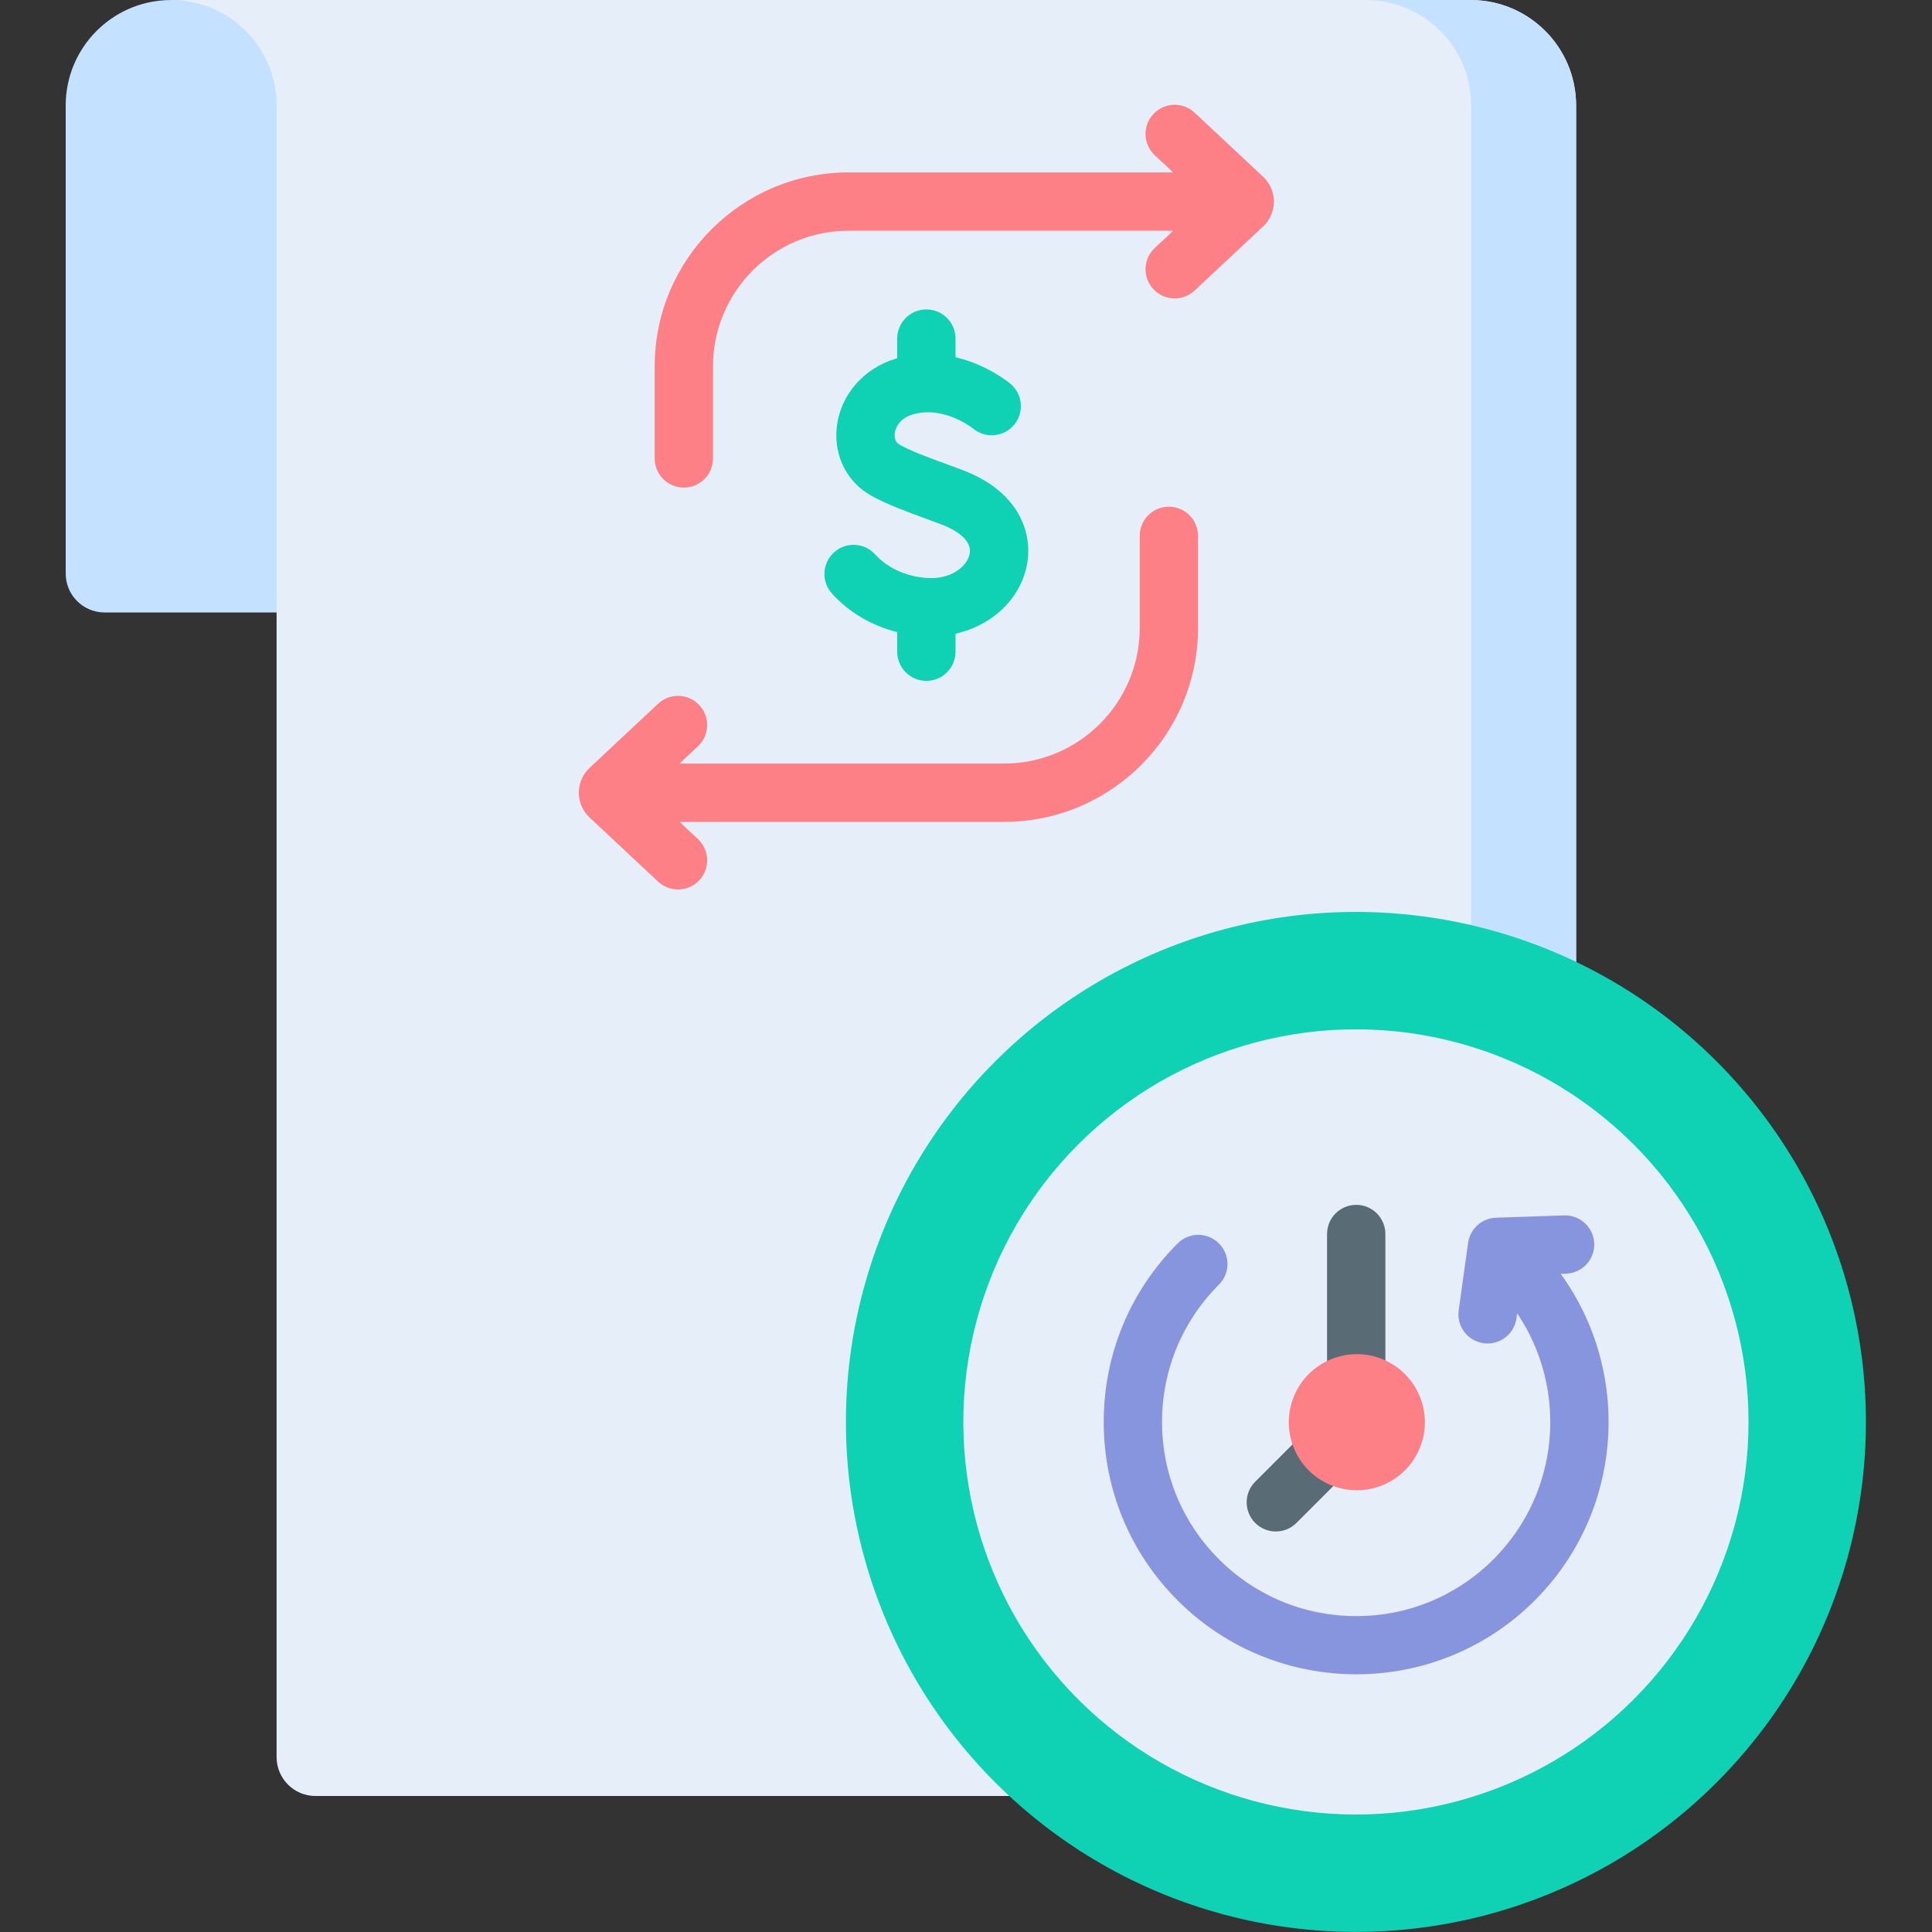 <svg id="Capa_1" enable-background="new 0 0 512 512" height="512" viewBox="0 0 512 512" width="512" xmlns="http://www.w3.org/2000/svg"><rect x="0" y="0" width="512" height="512" fill="#333333" stroke="none"/><g><path d="m83.689 20.888 10.219 141.419h-66.192c-5.69 0-10.302-4.612-10.302-10.302v-124.059c0-15.253 12.228-27.649 27.413-27.935 15.659-.295 38.862 5.215 38.862 20.877z" fill="#c4e2ff"/><path d="m417.685 27.946v437.709c0 5.69-4.612 10.302-10.302 10.302h-323.778c-5.69 0-10.302-4.612-10.302-10.302v-437.709c0-15.433-12.517-27.94-27.94-27.94h344.382c15.423 0 27.94 12.507 27.94 27.94z" fill="#e5eef9"/><path d="m389.745.006h-27.815c15.422 0 27.94 12.507 27.94 27.94v437.709c0 5.69-4.612 10.302-10.302 10.302h27.816c5.69 0 10.302-4.613 10.302-10.302v-437.709c-.001-15.433-12.518-27.94-27.941-27.94z" fill="#c4e2ff"/><path d="m254.739 124.44-2.641-.972c-6.951-2.557-10.44-3.84-13.618-5.572-1.311-.714-1.467-2.02-1.367-2.99.188-1.814 1.522-4.094 4.706-5.053 8.202-2.471 15.842 3.543 16.068 3.724 3.267 2.708 8.111 2.276 10.845-.978 2.746-3.266 2.324-8.14-.943-10.886-.365-.307-6.123-5.049-14.566-7.042v-4.944c0-4.267-3.459-7.727-7.727-7.727-4.267 0-7.727 3.459-7.727 7.727v5.218c-.136.039-.271.07-.408.111-8.61 2.594-14.741 9.761-15.62 18.26-.789 7.627 2.793 14.582 9.347 18.151 4.172 2.272 8.257 3.775 15.674 6.503l2.628.968c1.976.729 8.364 3.442 7.595 7.75-.571 3.198-4.497 6.505-10.079 6.505-5.82 0-11.417-2.343-14.974-6.267-2.865-3.162-7.751-3.403-10.914-.536-3.162 2.865-3.402 7.752-.536 10.914 4.541 5.01 10.581 8.531 17.287 10.215v5.192c0 4.267 3.459 7.727 7.727 7.727 4.267 0 7.727-3.459 7.727-7.727v-4.773c9.746-2.182 17.328-9.302 18.976-18.533 1.5-8.402-2.299-19.372-17.46-24.965z" fill="#0ed2b3"/><g fill="#fd8087"><path d="m334.746 46.844-18.163-16.989c-3.117-2.914-8.006-2.752-10.921.365s-2.752 8.006.365 10.921l4.865 4.55h-86.012c-28.331 0-51.379 23.049-51.379 51.379v24.421c0 4.267 3.459 7.727 7.727 7.727 4.267 0 7.727-3.459 7.727-7.727v-24.42c0-19.81 16.116-35.926 35.926-35.926h86.031l-4.885 4.572c-3.116 2.916-3.278 7.805-.362 10.921 1.521 1.626 3.58 2.447 5.643 2.447 1.892 0 3.788-.691 5.278-2.085l18.161-16.995c1.814-1.696 2.855-4.094 2.856-6.578-.002-2.484-1.041-4.883-2.857-6.583z"/><path d="m309.761 134.277c-4.267 0-7.727 3.459-7.727 7.727v24.421c0 19.809-16.116 35.925-35.925 35.925h-86.032l4.886-4.572c3.115-2.916 3.277-7.806.362-10.921-2.916-3.115-7.805-3.276-10.921-.362l-18.163 16.998c-1.814 1.697-2.854 4.096-2.853 6.58s1.042 4.882 2.855 6.578l18.162 16.989c1.49 1.393 3.385 2.084 5.277 2.084 2.064 0 4.123-.822 5.645-2.448 2.915-3.117 2.752-8.006-.365-10.921l-4.865-4.55h86.012c28.331 0 51.379-23.048 51.379-51.379v-24.421c-.001-4.268-3.46-7.728-7.727-7.728z"/></g><ellipse cx="359.412" cy="376.826" fill="#0ed2b3" rx="135.174" ry="135.174" transform="matrix(.707 -.707 .707 .707 -161.187 364.513)"/><ellipse cx="359.412" cy="376.826" fill="#e5eef9" rx="104.056" ry="104.056" transform="matrix(.707 -.707 .707 .707 -161.187 364.513)"/><path d="m359.413 384.552c-4.267 0-7.727-3.459-7.727-7.727v-49.799c0-4.267 3.459-7.727 7.727-7.727 4.267 0 7.727 3.459 7.727 7.727v49.799c-.001 4.268-3.46 7.727-7.727 7.727z" fill="#596c76"/><path d="m338.106 405.859c-1.977 0-3.955-.755-5.463-2.263-3.018-3.017-3.018-7.91 0-10.927l21.307-21.307c3.017-3.017 7.91-3.017 10.927 0 3.018 3.017 3.018 7.91 0 10.927l-21.307 21.307c-1.509 1.508-3.487 2.263-5.464 2.263z" fill="#596c76"/><ellipse cx="359.412" cy="376.826" fill="#fd8087" rx="18.029" ry="18.029" transform="matrix(.383 -.924 .924 .383 -126.27 564.675)"/><path d="m413.609 337.588 1.416-.048c4.265-.145 7.605-3.72 7.46-7.985s-3.743-7.605-7.985-7.46l-18.043.614c-3.753.128-6.87 2.935-7.39 6.654l-2.497 17.88c-.591 4.226 2.357 8.131 6.584 8.721.362.051.722.075 1.078.075 3.793 0 7.103-2.795 7.643-6.659l.187-1.337c13.511 20.006 11.431 47.478-6.262 65.17-9.719 9.719-22.642 15.072-36.387 15.072s-26.668-5.353-36.387-15.072c-9.72-9.72-15.073-22.642-15.072-36.387 0-13.745 5.353-26.668 15.072-36.387 3.018-3.017 3.018-7.91 0-10.927-3.017-3.017-7.91-3.017-10.927 0-12.639 12.638-19.599 29.441-19.599 47.314s6.96 34.676 19.598 47.314c13.044 13.045 30.179 19.567 47.314 19.567s34.27-6.522 47.314-19.567c23.545-23.544 25.833-60.409 6.883-86.552z" fill="#8795de"/></g></svg>